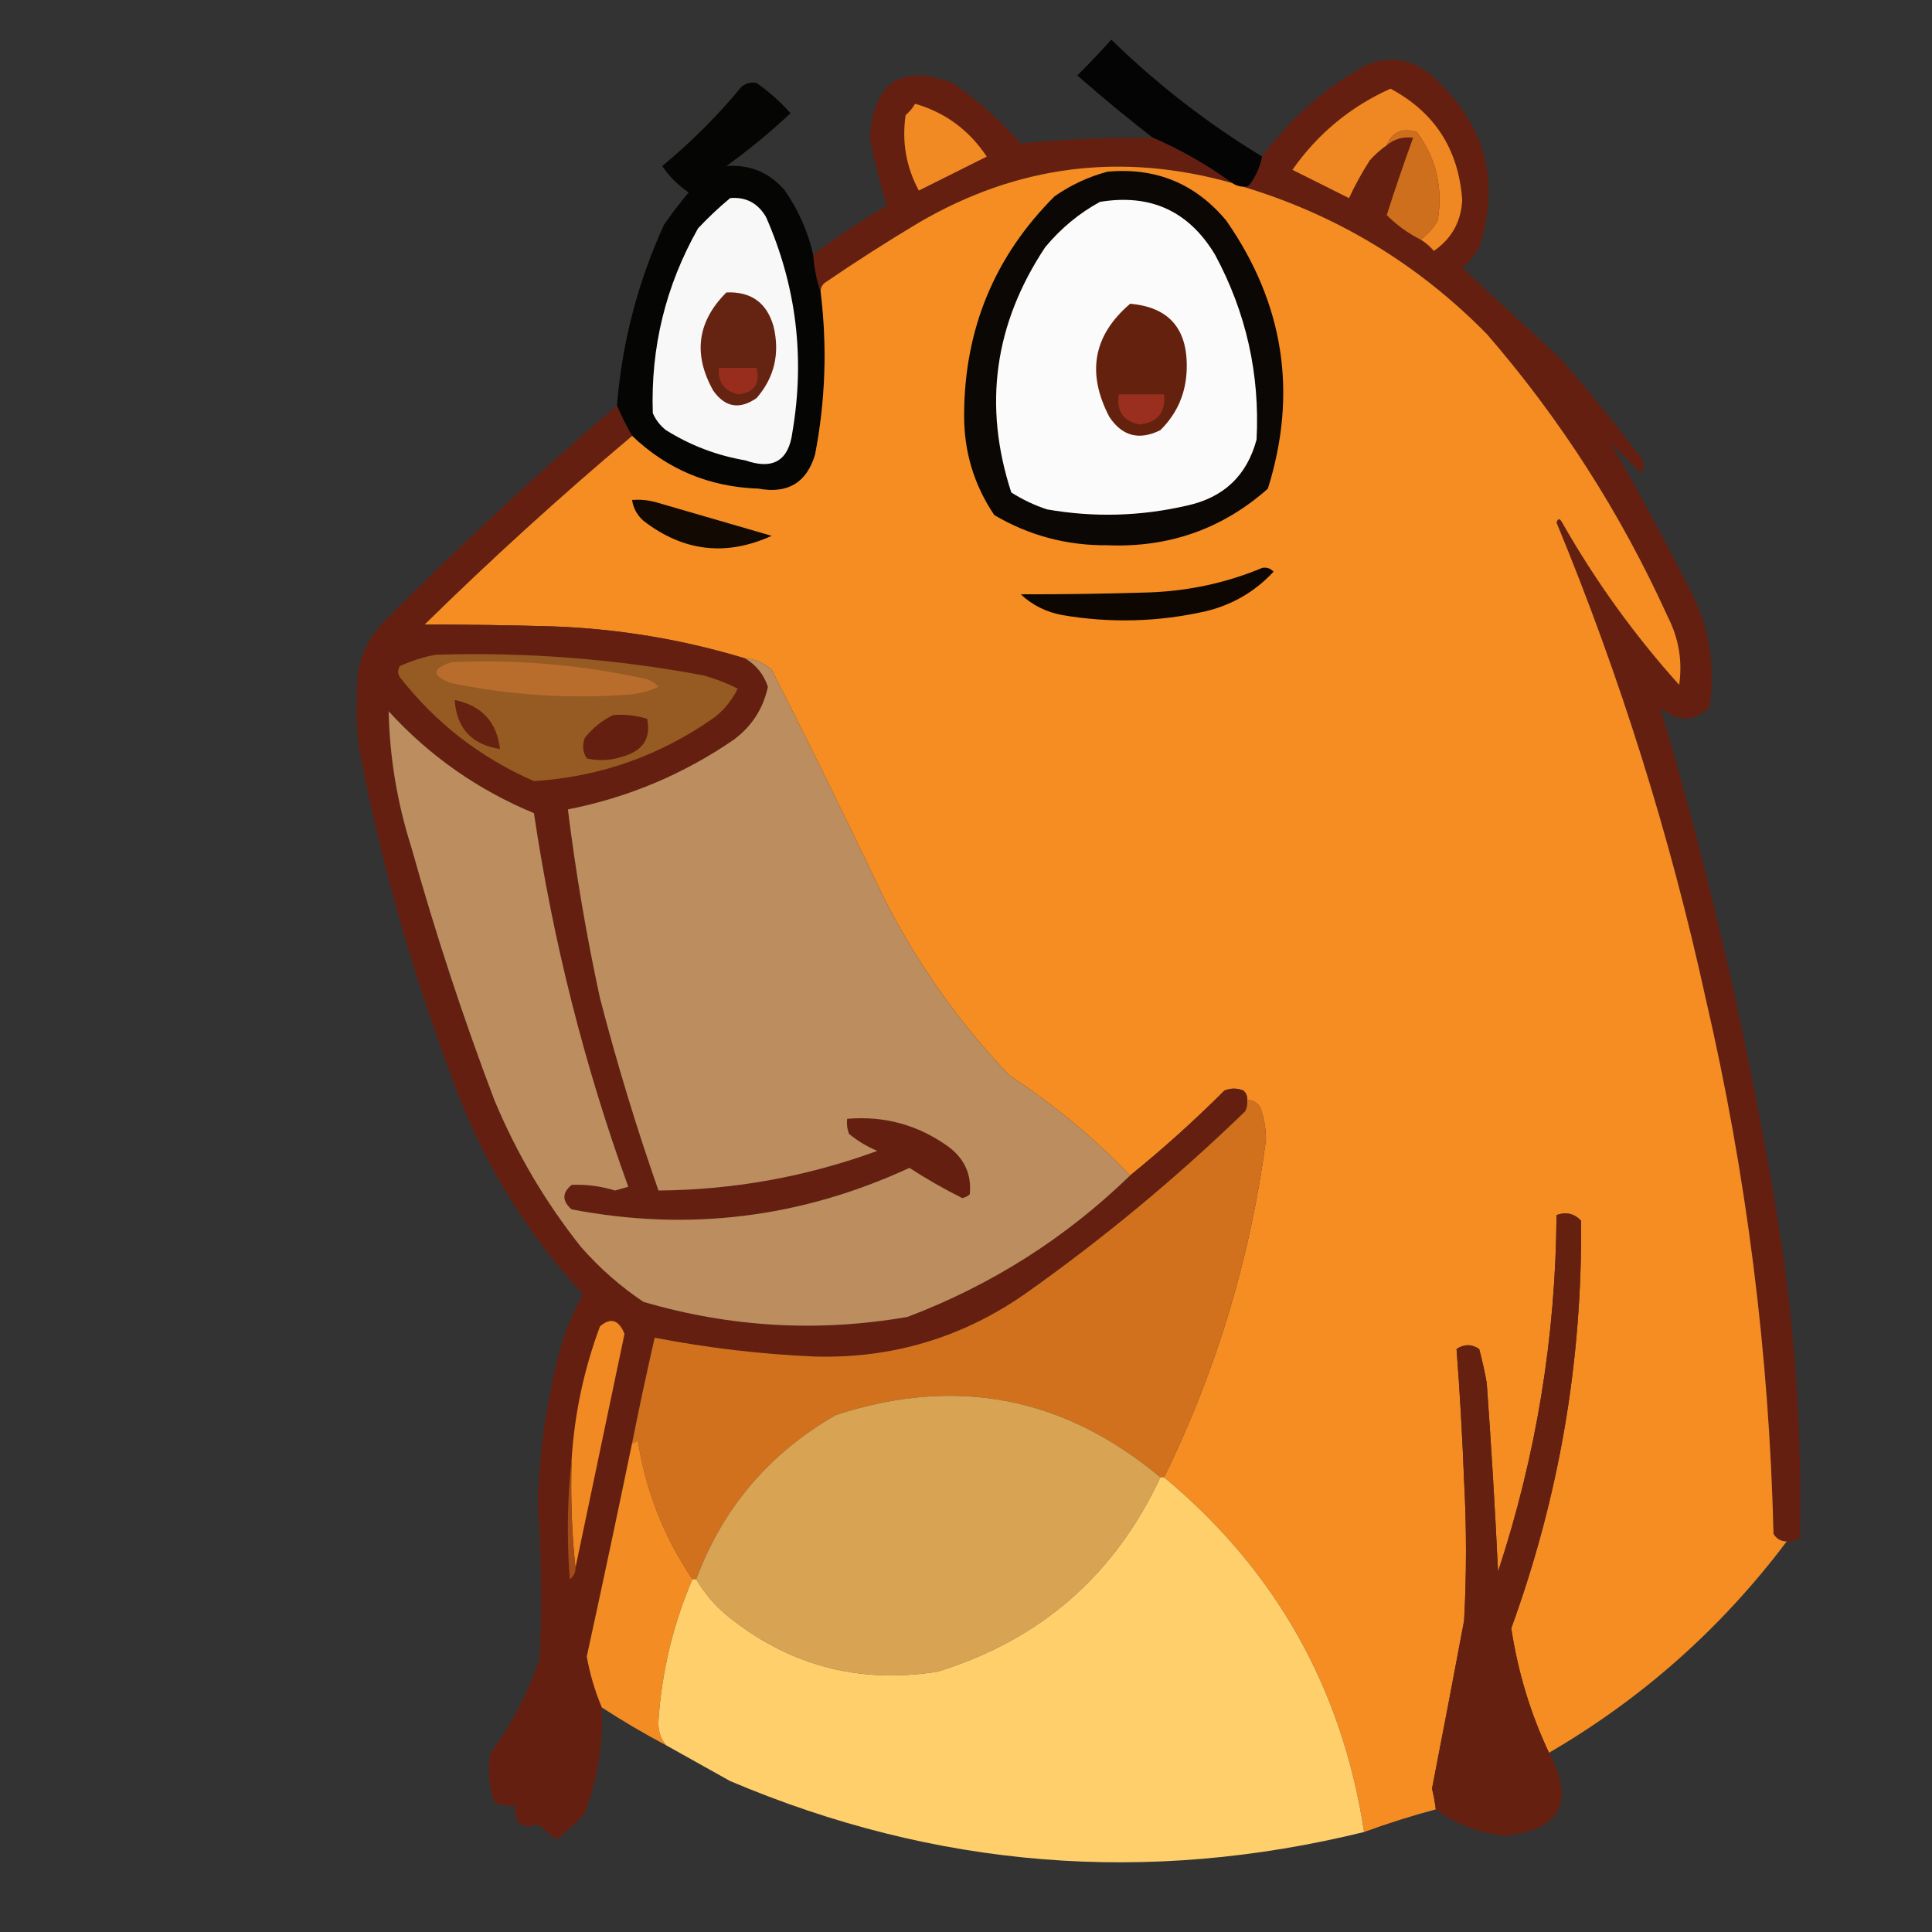 <?xml version="1.0" encoding="UTF-8"?>
<!DOCTYPE svg PUBLIC "-//W3C//DTD SVG 1.1//EN" "http://www.w3.org/Graphics/SVG/1.1/DTD/svg11.dtd">
<svg xmlns="http://www.w3.org/2000/svg" version="1.1" width="512px" height="512px" style="shape-rendering:geometricPrecision; text-rendering:geometricPrecision; image-rendering:optimizeQuality; fill-rule:evenodd; clip-rule:evenodd" xmlns:xlink="http://www.w3.org/1999/xlink">
<rect width="100%" height="100%" fill="#333333" stroke="none"/>
<g><path style="opacity:0.914" fill="#010000" d="M 334.5,41.5 C 334.02,44.005 333.02,46.338 331.5,48.5C 331.043,49.297 330.376,49.631 329.5,49.5C 328.391,49.443 327.391,49.11 326.5,48.5C 319.996,43.745 312.996,39.745 305.5,36.5C 298.72,31.257 292.053,25.757 285.5,20C 288.625,16.887 291.625,13.72 294.5,10.5C 306.709,22.387 320.042,32.72 334.5,41.5 Z"/></g>
<g><path style="opacity:0.983" fill="#651f10" d="M 473.5,408.5 C 471.983,408.489 470.816,407.823 470,406.5C 468.839,358.532 462.839,311.199 452,264.5C 442.541,221.331 429.375,179.331 412.5,138.5C 412.846,137.304 413.346,137.304 414,138.5C 422.784,153.95 433.117,168.284 445,181.5C 445.905,175.206 444.905,169.206 442,163.5C 429.581,136.107 413.581,111.107 394,88.5C 375.787,69.981 354.287,56.981 329.5,49.5C 330.376,49.631 331.043,49.297 331.5,48.5C 333.02,46.338 334.02,44.005 334.5,41.5C 341.994,31.25 351.328,23.083 362.5,17C 369.305,14.599 375.305,15.933 380.5,21C 393.807,33.557 397.64,48.39 392,65.5C 390.859,67.609 389.359,69.442 387.5,71C 396,78.833 404.5,86.667 413,94.5C 420.712,103.21 428.045,112.21 435,121.5C 435.667,122.833 435.667,124.167 435,125.5C 432.333,122.833 429.667,120.167 427,117.5C 434.171,130.161 441.171,143.161 448,156.5C 453.029,166.38 454.696,176.713 453,187.5C 448.739,191.423 444.406,191.423 440,187.5C 453.122,231.761 463.455,276.761 471,322.5C 475.583,350.663 477.583,378.996 477,407.5C 475.989,408.337 474.822,408.67 473.5,408.5 Z"/></g>
<g><path style="opacity:0.983" fill="#651f10" d="M 305.5,36.5 C 312.996,39.745 319.996,43.745 326.5,48.5C 297.26,40.259 269.594,43.759 243.5,59C 234.997,64.084 226.664,69.417 218.5,75C 217.748,75.671 217.414,76.504 217.5,77.5C 216.419,74.373 215.753,71.04 215.5,67.5C 221.713,62.805 228.213,58.471 235,54.5C 233.212,48.679 231.712,42.679 230.5,36.5C 231.467,21.671 238.801,16.838 252.5,22C 259.095,26.591 265.095,31.924 270.5,38C 282.103,36.897 293.77,36.397 305.5,36.5 Z"/></g>
<g><path style="opacity:0.946" fill="#030302" d="M 215.5,67.5 C 215.753,71.04 216.419,74.373 217.5,77.5C 219.258,91.932 218.758,106.266 216,120.5C 213.77,127.926 208.77,130.926 201,129.5C 187.97,129.062 176.804,124.396 167.5,115.5C 165.967,112.882 164.634,110.216 163.5,107.5C 164.851,90.763 169.018,74.763 176,59.5C 178.045,56.577 180.212,53.743 182.5,51C 179.728,49.14 177.395,46.806 175.5,44C 183.167,37.667 190.167,30.667 196.5,23C 197.759,22.018 199.092,21.685 200.5,22C 203.797,24.295 206.797,26.962 209.5,30C 204.124,35.044 198.458,39.711 192.5,44C 198.788,43.563 203.955,45.729 208,50.5C 211.594,55.688 214.094,61.355 215.5,67.5 Z"/></g>
<g><path style="opacity:1" fill="#ef8822" d="M 376.5,63.5 C 378.307,62.164 379.807,60.497 381,58.5C 382.463,49.798 380.629,41.965 375.5,35C 371.623,33.784 368.957,34.951 367.5,38.5C 365.871,39.625 364.371,40.959 363,42.5C 360.933,45.726 359.1,49.06 357.5,52.5C 352.469,49.984 347.469,47.484 342.5,45C 349.25,35.408 357.917,28.241 368.5,23.5C 380.219,29.77 386.552,39.603 387.5,53C 387.229,58.706 384.729,63.206 380,66.5C 378.961,65.29 377.794,64.29 376.5,63.5 Z"/></g>
<g><path style="opacity:1" fill="#f18a23" d="M 242.5,27.5 C 250.477,29.793 256.81,34.46 261.5,41.5C 255.5,44.5 249.5,47.5 243.5,50.5C 240.13,44.222 238.963,37.556 240,30.5C 241.045,29.627 241.878,28.627 242.5,27.5 Z"/></g>
<g><path style="opacity:1" fill="#ce6f1d" d="M 376.5,63.5 C 373.145,61.823 370.145,59.656 367.5,57C 369.699,50.106 372.032,43.273 374.5,36.5C 371.812,36.166 369.479,36.833 367.5,38.5C 368.957,34.951 371.623,33.784 375.5,35C 380.629,41.965 382.463,49.798 381,58.5C 379.807,60.497 378.307,62.164 376.5,63.5 Z"/></g>
<g><path style="opacity:1" fill="#f58d22" d="M 326.5,48.5 C 327.391,49.11 328.391,49.443 329.5,49.5C 354.287,56.981 375.787,69.981 394,88.5C 413.581,111.107 429.581,136.107 442,163.5C 444.905,169.206 445.905,175.206 445,181.5C 433.117,168.284 422.784,153.95 414,138.5C 413.346,137.304 412.846,137.304 412.5,138.5C 429.375,179.331 442.541,221.331 452,264.5C 462.839,311.199 468.839,358.532 470,406.5C 470.816,407.823 471.983,408.489 473.5,408.5C 456.248,431.421 435.248,450.087 410.5,464.5C 405.591,454.095 402.257,443.095 400.5,431.5C 413.194,396.618 419.36,360.618 419,323.5C 417.192,321.604 415.025,321.104 412.5,322C 412.276,354.283 407.109,385.783 397,416.5C 396.205,399.815 395.205,383.148 394,366.5C 393.461,363.471 392.794,360.471 392,357.5C 390,356.167 388,356.167 386,357.5C 386.887,369.114 387.553,380.781 388,392.5C 388.667,404.833 388.667,417.167 388,429.5C 385.221,444.34 382.388,459.173 379.5,474C 379.943,475.825 380.277,477.658 380.5,479.5C 374.061,481.223 367.728,483.223 361.5,485.5C 355.691,447.387 338.025,416.054 308.5,391.5C 322.382,363.141 331.382,333.308 335.5,302C 335.477,299.075 334.977,296.241 334,293.5C 333.184,292.177 332.017,291.511 330.5,291.5C 330.586,290.504 330.252,289.671 329.5,289C 327.833,288.333 326.167,288.333 324.5,289C 316.512,296.976 308.179,304.476 299.5,311.5C 289.866,301.503 279.199,292.67 267.5,285C 253.997,270.832 242.83,254.999 234,237.5C 224.407,217.315 214.574,197.315 204.5,177.5C 202.513,175.673 200.179,174.673 197.5,174.5C 180.914,169.467 163.914,166.633 146.5,166C 135.111,165.678 123.778,165.511 112.5,165.5C 130.229,148.101 148.562,131.434 167.5,115.5C 176.804,124.396 187.97,129.062 201,129.5C 208.77,130.926 213.77,127.926 216,120.5C 218.758,106.266 219.258,91.932 217.5,77.5C 217.414,76.504 217.748,75.671 218.5,75C 226.664,69.417 234.997,64.084 243.5,59C 269.594,43.759 297.26,40.259 326.5,48.5 Z"/></g>
<g><path style="opacity:1" fill="#0b0704" d="M 293.5,45.5 C 306.322,44.325 316.822,48.658 325,58.5C 340.275,80.475 343.941,104.142 336,129.5C 323.958,140.158 309.791,145.158 293.5,144.5C 282.704,144.595 272.704,141.928 263.5,136.5C 258.132,128.556 255.465,119.722 255.5,110C 255.568,87.22 263.568,67.887 279.5,52C 283.877,48.975 288.544,46.808 293.5,45.5 Z"/></g>
<g><path style="opacity:1" fill="#f8f8f8" d="M 193.5,52.5 C 197.664,52.143 200.831,53.809 203,57.5C 211.029,75.753 213.362,94.753 210,114.5C 209.034,122.083 204.867,124.583 197.5,122C 189.981,120.716 182.981,118.049 176.5,114C 174.951,112.786 173.785,111.286 173,109.5C 172.41,92.033 176.41,75.7 185,60.5C 187.729,57.601 190.562,54.934 193.5,52.5 Z"/></g>
<g><path style="opacity:1" fill="#fcfbfb" d="M 291.5,53.5 C 304.898,51.284 315.065,55.951 322,67.5C 330.245,82.811 333.911,99.144 333,116.5C 330.448,126.046 324.282,131.88 314.5,134C 302.231,136.83 289.898,137.164 277.5,135C 274.136,133.901 270.97,132.401 268,130.5C 260.49,107.493 263.49,85.826 277,65.5C 281.149,60.503 285.983,56.503 291.5,53.5 Z"/></g>
<g><path style="opacity:1" fill="#652411" d="M 192.5,77.5 C 199.048,77.217 203.214,80.217 205,86.5C 206.72,93.723 205.22,100.056 200.5,105.5C 195.977,108.628 192.143,107.961 189,103.5C 183.62,93.868 184.787,85.201 192.5,77.5 Z"/></g>
<g><path style="opacity:1" fill="#63210e" d="M 299.5,80.5 C 309.701,81.376 314.701,87.043 314.5,97.5C 314.394,103.995 312.061,109.495 307.5,114C 301.911,116.778 297.411,115.612 294,110.5C 287.895,98.841 289.729,88.841 299.5,80.5 Z"/></g>
<g><path style="opacity:1" fill="#982d1e" d="M 190.5,97.5 C 193.833,97.5 197.167,97.5 200.5,97.5C 201.517,101.789 199.85,104.122 195.5,104.5C 191.89,103.556 190.223,101.223 190.5,97.5 Z"/></g>
<g><path style="opacity:1" fill="#9a2e1f" d="M 296.5,104.5 C 300.5,104.5 304.5,104.5 308.5,104.5C 308.926,109.33 306.759,111.997 302,112.5C 297.637,111.629 295.803,108.962 296.5,104.5 Z"/></g>
<g><path style="opacity:0.993" fill="#662011" d="M 163.5,107.5 C 164.634,110.216 165.967,112.882 167.5,115.5C 148.562,131.434 130.229,148.101 112.5,165.5C 123.778,165.511 135.111,165.678 146.5,166C 163.914,166.633 180.914,169.467 197.5,174.5C 200.418,176.253 202.418,178.753 203.5,182C 202.282,187.758 199.282,192.425 194.5,196C 181.102,205.199 166.436,211.366 150.5,214.5C 152.575,231.283 155.408,247.949 159,264.5C 163.47,281.74 168.636,298.74 174.5,315.5C 194.447,315.342 213.78,311.842 232.5,305C 229.793,303.872 227.293,302.372 225,300.5C 224.51,299.207 224.343,297.873 224.5,296.5C 234.441,295.647 243.441,298.147 251.5,304C 255.688,307.203 257.521,311.37 257,316.5C 256.439,317.022 255.772,317.355 255,317.5C 250.187,315.093 245.52,312.427 241,309.5C 212.295,322.768 182.462,326.435 151.5,320.5C 148.92,318.287 148.92,316.12 151.5,314C 155.381,313.842 159.215,314.342 163,315.5C 164.167,315.167 165.333,314.833 166.5,314.5C 154.863,282.36 146.53,249.36 141.5,215.5C 126.613,209.317 113.779,200.317 103,188.5C 103.264,200.75 105.264,212.75 109,224.5C 115.337,247.178 122.671,269.511 131,291.5C 136.889,305.621 144.556,318.621 154,330.5C 158.907,336.078 164.407,340.911 170.5,345C 193.535,351.761 216.868,353.095 240.5,349C 262.84,340.509 282.507,328.009 299.5,311.5C 308.179,304.476 316.512,296.976 324.5,289C 326.167,288.333 327.833,288.333 329.5,289C 330.252,289.671 330.586,290.504 330.5,291.5C 330.649,292.552 330.483,293.552 330,294.5C 311.699,312.217 292.199,328.384 271.5,343C 254.842,354.551 236.342,360.051 216,359.5C 201.698,358.892 187.531,357.226 173.5,354.5C 171.371,363.809 169.371,373.143 167.5,382.5C 163.605,401.352 159.605,420.185 155.5,439C 156.336,443.672 157.669,448.172 159.5,452.5C 159.824,462.221 158.324,471.555 155,480.5C 152.651,483.017 150.151,485.35 147.5,487.5C 145.833,486.167 144.167,484.833 142.5,483.5C 138.3,484.889 136.3,483.222 136.5,478.5C 134.533,478.739 132.699,478.406 131,477.5C 129.543,473.259 129.209,468.926 130,464.5C 135.639,456.89 139.972,448.557 143,439.5C 143.646,425.825 143.479,412.159 142.5,398.5C 142.933,383.903 145.099,369.57 149,355.5C 150.449,351.15 152.282,346.984 154.5,343C 138.591,325.722 126.758,305.889 119,283.5C 108.554,255.498 100.554,226.831 95,197.5C 94.333,190.833 94.333,184.167 95,177.5C 95.941,172.952 97.941,168.952 101,165.5C 121.128,145.198 141.961,125.865 163.5,107.5 Z"/></g>
<g><path style="opacity:1" fill="#120a02" d="M 167.5,132.5 C 169.527,132.338 171.527,132.505 173.5,133C 183.833,136 194.167,139 204.5,142C 192.405,147.506 181.072,146.172 170.5,138C 168.84,136.512 167.84,134.679 167.5,132.5 Z"/></g>
<g><path style="opacity:1" fill="#0e0701" d="M 334.5,150.5 C 335.675,150.281 336.675,150.614 337.5,151.5C 332.621,156.778 326.621,160.278 319.5,162C 306.902,164.838 294.235,165.171 281.5,163C 277.251,162.209 273.584,160.375 270.5,157.5C 281.768,157.518 293.101,157.351 304.5,157C 315.016,156.626 325.016,154.459 334.5,150.5 Z"/></g>
<g><path style="opacity:1" fill="#965a23" d="M 115.5,173.5 C 139.375,172.777 163.042,174.61 186.5,179C 189.628,179.875 192.628,181.042 195.5,182.5C 194.07,185.433 192.07,187.933 189.5,190C 175.056,200.229 159.056,205.896 141.5,207C 127.305,200.796 115.472,191.63 106,179.5C 105.333,178.5 105.333,177.5 106,176.5C 109.134,175.091 112.301,174.091 115.5,173.5 Z"/></g>
<g><path style="opacity:1" fill="#b86d2c" d="M 119.5,175.5 C 137.058,174.684 154.391,176.184 171.5,180C 172.672,180.419 173.672,181.085 174.5,182C 172.285,183.044 169.952,183.71 167.5,184C 151.339,185.296 135.339,184.296 119.5,181C 114.381,179.087 114.381,177.254 119.5,175.5 Z"/></g>
<g><path style="opacity:1" fill="#bc8d5e" d="M 197.5,174.5 C 200.179,174.673 202.513,175.673 204.5,177.5C 214.574,197.315 224.407,217.315 234,237.5C 242.83,254.999 253.997,270.832 267.5,285C 279.199,292.67 289.866,301.503 299.5,311.5C 282.507,328.009 262.84,340.509 240.5,349C 216.868,353.095 193.535,351.761 170.5,345C 164.407,340.911 158.907,336.078 154,330.5C 144.556,318.621 136.889,305.621 131,291.5C 122.671,269.511 115.337,247.178 109,224.5C 105.264,212.75 103.264,200.75 103,188.5C 113.779,200.317 126.613,209.317 141.5,215.5C 146.53,249.36 154.863,282.36 166.5,314.5C 165.333,314.833 164.167,315.167 163,315.5C 159.215,314.342 155.381,313.842 151.5,314C 148.92,316.12 148.92,318.287 151.5,320.5C 182.462,326.435 212.295,322.768 241,309.5C 245.52,312.427 250.187,315.093 255,317.5C 255.772,317.355 256.439,317.022 257,316.5C 257.521,311.37 255.688,307.203 251.5,304C 243.441,298.147 234.441,295.647 224.5,296.5C 224.343,297.873 224.51,299.207 225,300.5C 227.293,302.372 229.793,303.872 232.5,305C 213.78,311.842 194.447,315.342 174.5,315.5C 168.636,298.74 163.47,281.74 159,264.5C 155.408,247.949 152.575,231.283 150.5,214.5C 166.436,211.366 181.102,205.199 194.5,196C 199.282,192.425 202.282,187.758 203.5,182C 202.418,178.753 200.418,176.253 197.5,174.5 Z"/></g>
<g><path style="opacity:1" fill="#672111" d="M 120.5,185.5 C 127.67,187 131.67,191.334 132.5,198.5C 124.99,197.326 120.99,192.993 120.5,185.5 Z"/></g>
<g><path style="opacity:1" fill="#651f10" d="M 162.5,189.5 C 165.579,189.26 168.579,189.593 171.5,190.5C 172.578,195.643 170.411,198.976 165,200.5C 161.879,201.536 158.713,201.703 155.5,201C 154.424,199.274 154.257,197.441 155,195.5C 157.114,192.879 159.614,190.879 162.5,189.5 Z"/></g>
<g><path style="opacity:1" fill="#d1711e" d="M 330.5,291.5 C 332.017,291.511 333.184,292.177 334,293.5C 334.977,296.241 335.477,299.075 335.5,302C 331.382,333.308 322.382,363.141 308.5,391.5C 308.167,391.5 307.833,391.5 307.5,391.5C 281.904,370.102 253.238,364.602 221.5,375C 203.881,385.111 191.547,399.611 184.5,418.5C 184.167,418.5 183.833,418.5 183.5,418.5C 175.905,407.301 171.072,394.968 169,381.5C 168.617,382.056 168.117,382.389 167.5,382.5C 169.371,373.143 171.371,363.809 173.5,354.5C 187.531,357.226 201.698,358.892 216,359.5C 236.342,360.051 254.842,354.551 271.5,343C 292.199,328.384 311.699,312.217 330,294.5C 330.483,293.552 330.649,292.552 330.5,291.5 Z"/></g>
<g><path style="opacity:0.998" fill="#662010" d="M 410.5,464.5 C 417.478,477.544 413.645,484.877 399,486.5C 392.078,485.809 385.911,483.476 380.5,479.5C 380.277,477.658 379.943,475.825 379.5,474C 382.388,459.173 385.221,444.34 388,429.5C 388.667,417.167 388.667,404.833 388,392.5C 387.553,380.781 386.887,369.114 386,357.5C 388,356.167 390,356.167 392,357.5C 392.794,360.471 393.461,363.471 394,366.5C 395.205,383.148 396.205,399.815 397,416.5C 407.109,385.783 412.276,354.283 412.5,322C 415.025,321.104 417.192,321.604 419,323.5C 419.36,360.618 413.194,396.618 400.5,431.5C 402.257,443.095 405.591,454.095 410.5,464.5 Z"/></g>
<g><path style="opacity:1" fill="#f18a23" d="M 152.5,415.5 C 151.506,406.014 151.173,396.348 151.5,386.5C 152.29,374.476 154.79,362.809 159,351.5C 161.829,349.066 163.996,349.732 165.5,353.5C 161.164,374.182 156.83,394.849 152.5,415.5 Z"/></g>
<g><path style="opacity:1" fill="#d9a354" d="M 307.5,391.5 C 295.455,417.377 275.789,434.543 248.5,443C 227.521,446.336 208.855,441.336 192.5,428C 189.246,425.253 186.58,422.086 184.5,418.5C 191.547,399.611 203.881,385.111 221.5,375C 253.238,364.602 281.904,370.102 307.5,391.5 Z"/></g>
<g><path style="opacity:0.996" fill="#f48d23" d="M 183.5,418.5 C 178.385,430.461 175.385,442.961 174.5,456C 174.338,458.502 175.005,460.669 176.5,462.5C 170.696,459.43 165.03,456.097 159.5,452.5C 157.669,448.172 156.336,443.672 155.5,439C 159.605,420.185 163.605,401.352 167.5,382.5C 168.117,382.389 168.617,382.056 169,381.5C 171.072,394.968 175.905,407.301 183.5,418.5 Z"/></g>
<g><path style="opacity:1" fill="#a24d18" d="M 151.5,386.5 C 151.173,396.348 151.506,406.014 152.5,415.5C 152.539,416.756 152.039,417.756 151,418.5C 150.175,407.659 150.341,396.992 151.5,386.5 Z"/></g>
<g><path style="opacity:0.997" fill="#fecf6b" d="M 307.5,391.5 C 307.833,391.5 308.167,391.5 308.5,391.5C 338.025,416.054 355.691,447.387 361.5,485.5C 304.017,499.623 248.017,495.123 193.5,472C 187.771,468.806 182.104,465.639 176.5,462.5C 175.005,460.669 174.338,458.502 174.5,456C 175.385,442.961 178.385,430.461 183.5,418.5C 183.833,418.5 184.167,418.5 184.5,418.5C 186.58,422.086 189.246,425.253 192.5,428C 208.855,441.336 227.521,446.336 248.5,443C 275.789,434.543 295.455,417.377 307.5,391.5 Z"/></g>
</svg>
